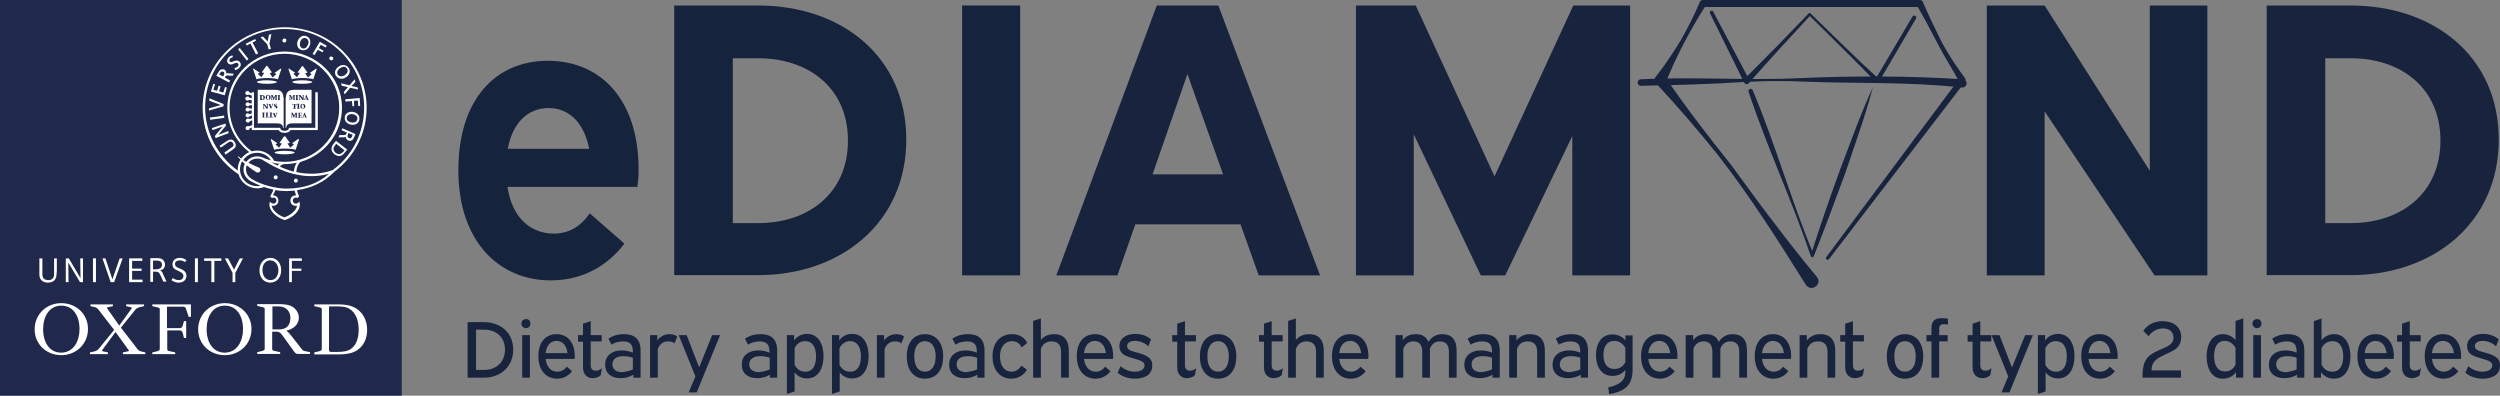 <svg width="278" height="44" viewBox="0 0 278 44" fill="none" xmlns="http://www.w3.org/2000/svg">
<rect x="0" y="0" width="278" height="44" fill="#808080" stroke="none"/>
<g clip-path="url(#clip0_104_405)">
<path d="M44.68 0H0V44H44.68V0Z" fill="#20294C"/>
<path d="M8.842 36.602C8.842 35.072 8.093 33.987 6.818 33.987C5.432 33.987 4.795 35.267 4.795 36.602C4.795 38.132 5.543 39.216 6.818 39.216C8.204 39.188 8.842 37.909 8.842 36.602ZM9.784 36.574C9.784 38.27 8.454 39.494 6.818 39.494C5.128 39.494 3.853 38.243 3.853 36.63C3.853 34.933 5.183 33.709 6.818 33.709C8.509 33.709 9.784 34.961 9.784 36.574Z" fill="white"/>
<path d="M27.024 36.602C27.024 35.072 26.276 33.987 25.001 33.987C23.615 33.987 22.977 35.267 22.977 36.602C22.977 38.132 23.726 39.216 25.001 39.216C26.387 39.188 27.024 37.909 27.024 36.602ZM27.966 36.574C27.966 38.27 26.636 39.494 25.001 39.494C23.31 39.494 22.035 38.243 22.035 36.63C22.035 34.933 23.365 33.709 25.001 33.709C26.664 33.709 27.966 34.961 27.966 36.574Z" fill="white"/>
<path d="M31.57 37.52C31.237 37.047 31.126 36.88 30.71 36.88H30.267V38.771C30.267 38.938 30.322 38.994 30.516 39.021L31.154 39.16V39.355H28.604V39.16L29.186 39.021C29.352 38.966 29.435 38.91 29.435 38.771V34.404C29.435 34.238 29.38 34.182 29.186 34.154L28.604 34.015V33.82H31.071C31.597 33.82 31.957 33.876 32.262 33.987C32.872 34.21 33.233 34.794 33.233 35.322C33.233 36.018 32.706 36.574 31.847 36.769V36.796C32.013 36.88 32.124 36.991 32.734 37.77L33.51 38.771C33.62 38.938 33.759 39.021 33.925 39.049L34.48 39.16V39.355H33.122C32.955 39.355 32.872 39.3 32.734 39.133L31.57 37.52ZM30.267 36.63H30.987C32.068 36.63 32.29 35.962 32.29 35.322C32.29 34.849 32.068 34.404 31.57 34.182C31.292 34.071 31.043 34.071 30.71 34.071H30.294V36.63H30.267Z" fill="white"/>
<path d="M20.455 35.712H20.704V37.575H20.455L20.317 37.019C20.261 36.824 20.15 36.741 19.956 36.741H18.598V38.799C18.598 38.966 18.654 39.022 18.848 39.049L19.485 39.188V39.383H16.935V39.188L17.517 39.049C17.683 38.994 17.767 38.938 17.767 38.799V34.432C17.767 34.266 17.711 34.21 17.517 34.182L16.935 34.043V33.848H21.231V35.239H20.982L20.704 34.404C20.649 34.182 20.538 34.099 20.344 34.099H18.57V36.49H19.956C20.15 36.49 20.261 36.407 20.317 36.212L20.455 35.712Z" fill="white"/>
<path d="M36.586 34.071V38.882C36.586 39.077 36.642 39.133 36.836 39.133H37.529C38.194 39.133 38.665 39.049 39.025 38.799C39.607 38.382 39.885 37.631 39.885 36.657C39.885 35.712 39.607 34.794 38.831 34.321C38.499 34.126 38.083 34.071 37.418 34.071H36.586ZM34.951 39.383V39.188L35.533 39.049C35.699 38.994 35.782 38.938 35.782 38.799V34.432C35.782 34.266 35.727 34.21 35.533 34.182L34.951 34.043V33.848H37.612C38.332 33.848 38.859 33.932 39.275 34.126C40.356 34.599 40.827 35.656 40.827 36.657C40.827 37.659 40.439 38.577 39.496 39.077C39.053 39.3 38.443 39.411 37.639 39.411H34.951V39.383Z" fill="white"/>
<path d="M12.002 39.188V39.383H10.006V39.188L10.505 39.077C10.699 39.022 10.81 38.966 10.948 38.827L12.694 36.685L10.948 34.432C10.837 34.266 10.699 34.21 10.533 34.154L10.061 34.043V33.848H12.556V34.043L12.029 34.154C11.835 34.182 11.891 34.266 11.974 34.377L13.249 36.185H13.276L14.579 34.377C14.662 34.266 14.718 34.21 14.524 34.154L14.025 34.043V33.848H16.02V34.043L15.521 34.154C15.328 34.21 15.217 34.266 15.078 34.404L13.443 36.435L15.272 38.799C15.383 38.966 15.521 39.022 15.688 39.077L16.159 39.188V39.383H13.665V39.188L14.191 39.077C14.385 39.049 14.357 38.994 14.246 38.855L12.861 36.935H12.833L11.419 38.855C11.336 38.966 11.281 39.022 11.475 39.077L12.002 39.188Z" fill="white"/>
<path d="M6.042 31.178C5.876 31.345 5.654 31.429 5.322 31.429C5.045 31.429 4.767 31.345 4.601 31.15C4.352 30.9 4.379 30.594 4.379 30.288V28.731H4.712V30.399C4.712 30.622 4.712 30.817 4.878 30.984C4.989 31.095 5.183 31.15 5.377 31.15C5.571 31.15 5.737 31.095 5.848 30.984C6.042 30.789 6.015 30.594 6.015 30.121V28.731H6.32V30.038C6.292 30.566 6.292 30.928 6.042 31.178Z" fill="white"/>
<path d="M8.897 31.373L7.594 29.203L7.622 31.373H7.317V28.731H7.65L8.952 30.928L8.925 28.731H9.23V31.373H8.897Z" fill="white"/>
<path d="M10.671 28.731H10.338V31.373H10.671V28.731Z" fill="white"/>
<path d="M12.694 31.373H12.306L11.392 28.731H11.724L12.5 31.067L13.304 28.731H13.637L12.694 31.373Z" fill="white"/>
<path d="M14.357 31.373V28.731H15.826V29.009H14.69V29.871H15.743V30.121H14.69V31.095H15.854V31.373H14.357Z" fill="white"/>
<path d="M18.182 31.373L17.878 30.678C17.683 30.26 17.6 30.205 17.212 30.205H17.018V31.345H16.713V28.703H17.295C17.656 28.703 17.933 28.703 18.127 28.898C18.265 29.037 18.349 29.203 18.349 29.426C18.349 29.621 18.293 29.76 18.182 29.871C18.072 29.982 17.933 30.066 17.739 30.066C17.822 30.066 17.905 30.121 17.961 30.177C18.044 30.26 18.099 30.344 18.155 30.538L18.515 31.317H18.182V31.373ZM17.905 29.12C17.739 28.981 17.545 28.981 17.323 28.981H17.018V29.954H17.129C17.406 29.954 17.683 29.954 17.878 29.788C17.961 29.704 18.016 29.565 18.016 29.454C18.016 29.315 17.961 29.203 17.905 29.12Z" fill="white"/>
<path d="M22.007 28.731H21.675V31.373H22.007V28.731Z" fill="white"/>
<path d="M23.837 29.009V31.373H23.504V29.009H22.7V28.731H24.613V29.009H23.837Z" fill="white"/>
<path d="M26.165 30.344V31.373H25.86V30.344L25 28.731H25.361L26.026 29.982L26.663 28.731H27.024L26.165 30.344Z" fill="white"/>
<path d="M30.045 31.428C29.352 31.428 28.853 30.872 28.853 30.066C28.853 29.259 29.352 28.675 30.073 28.675C30.766 28.675 31.265 29.231 31.265 30.038C31.265 30.872 30.766 31.428 30.045 31.428ZM30.045 28.953C29.518 28.953 29.186 29.398 29.186 30.038C29.186 30.705 29.574 31.15 30.073 31.15C30.627 31.15 30.96 30.678 30.96 30.01C30.932 29.398 30.572 28.953 30.045 28.953Z" fill="white"/>
<path d="M32.456 29.009V29.871H33.51V30.121H32.456V31.373H32.152V28.731H33.565V29.009H32.456Z" fill="white"/>
<path d="M19.18 29.37C19.18 28.953 19.513 28.675 19.984 28.675C20.483 28.675 20.704 28.925 20.732 28.953L20.566 29.148C20.51 29.092 20.289 28.953 19.984 28.953C19.651 28.953 19.457 29.12 19.457 29.37C19.457 29.482 19.513 29.565 19.596 29.648C19.679 29.732 19.817 29.788 19.956 29.843C20.15 29.927 20.372 30.01 20.538 30.177C20.649 30.288 20.732 30.455 20.732 30.65C20.732 31.095 20.427 31.428 19.873 31.428C19.402 31.428 19.097 31.178 19.069 31.15L19.208 30.928C19.291 30.983 19.596 31.15 19.845 31.15C20.261 31.15 20.399 30.928 20.399 30.678C20.399 30.566 20.344 30.455 20.261 30.372C20.122 30.26 19.956 30.177 19.762 30.093C19.568 30.01 19.402 29.927 19.291 29.788C19.263 29.732 19.18 29.593 19.18 29.37Z" fill="white"/>
<path d="M31.514 10.847C31.514 10.513 31.403 10.235 31.154 10.096C30.987 10.013 30.793 9.985 30.544 9.985H28.659V13.712H30.71C31.181 13.712 31.459 13.823 31.486 14.24H31.542V10.847H31.514Z" fill="white"/>
<path d="M31.791 10.847C31.791 10.513 31.902 10.235 32.151 10.096C32.318 10.013 32.512 9.985 32.761 9.985H34.646V13.712H32.595C32.124 13.712 31.847 13.823 31.819 14.24H31.763V10.847H31.791Z" fill="white"/>
<path d="M35.062 10.263V14.212H32.152L32.124 14.296C32.069 14.407 31.985 14.546 31.653 14.546C31.348 14.546 31.237 14.435 31.181 14.296L31.154 14.212H28.244V10.263H27.994V10.374L27.745 10.291C27.717 10.18 27.634 10.124 27.523 10.124C27.384 10.124 27.273 10.235 27.273 10.346C27.273 10.486 27.384 10.569 27.523 10.569C27.578 10.569 27.634 10.541 27.662 10.513L27.994 10.624V10.931L27.745 10.875C27.717 10.791 27.634 10.736 27.523 10.736C27.384 10.736 27.273 10.847 27.273 10.958C27.273 11.097 27.384 11.181 27.523 11.181C27.578 11.181 27.662 11.153 27.689 11.097L27.994 11.153V11.487H27.745C27.689 11.431 27.634 11.376 27.551 11.376C27.412 11.376 27.301 11.487 27.301 11.598C27.301 11.737 27.412 11.82 27.551 11.82C27.634 11.82 27.689 11.793 27.745 11.709H28.022V12.071H27.745C27.689 12.015 27.634 11.96 27.551 11.96C27.412 11.96 27.301 12.071 27.301 12.182C27.301 12.321 27.412 12.405 27.551 12.405C27.634 12.405 27.717 12.349 27.745 12.293H27.994V12.627L27.717 12.683C27.662 12.627 27.606 12.599 27.551 12.599C27.412 12.599 27.301 12.71 27.301 12.822C27.301 12.961 27.412 13.044 27.551 13.044C27.662 13.044 27.745 12.989 27.772 12.905L28.022 12.85V13.155L27.717 13.239C27.662 13.211 27.634 13.183 27.578 13.183C27.44 13.183 27.329 13.295 27.329 13.406C27.329 13.545 27.44 13.628 27.578 13.628C27.689 13.628 27.772 13.545 27.8 13.461L28.049 13.378V13.906L27.689 14.046C27.662 14.018 27.606 14.018 27.551 14.018C27.412 14.018 27.301 14.129 27.301 14.24C27.301 14.379 27.412 14.463 27.551 14.463C27.662 14.463 27.772 14.379 27.772 14.268L27.994 14.185V14.463H30.988C31.098 14.685 31.32 14.769 31.653 14.769C31.985 14.769 32.179 14.657 32.318 14.463H35.339V10.263H35.062Z" fill="white"/>
<path d="M29.685 8.928C29.075 8.928 28.576 9.011 28.576 9.123C28.576 9.234 29.075 9.317 29.685 9.317C30.295 9.317 30.794 9.234 30.794 9.123C30.766 9.039 30.267 8.928 29.685 8.928Z" fill="white"/>
<path d="M31.181 7.649L30.544 8.094V8.149L30.683 8.205C30.71 8.233 30.71 8.233 30.71 8.26L30.322 8.594H30.294L30.017 8.177C29.99 8.149 30.017 8.121 30.045 8.121L30.211 8.066V8.01L29.712 7.315H29.629L29.13 8.01V8.066L29.324 8.094C29.352 8.094 29.38 8.121 29.352 8.149L29.075 8.566H29.047L28.687 8.233C28.659 8.205 28.659 8.205 28.715 8.177L28.853 8.121V8.066L28.188 7.621L28.133 7.649L28.521 8.817C28.715 8.733 29.158 8.678 29.712 8.678C30.239 8.678 30.683 8.733 30.904 8.817L31.292 7.649H31.181Z" fill="white"/>
<path d="M31.653 16.771C31.043 16.771 30.544 16.855 30.544 16.966C30.544 17.077 31.043 17.16 31.653 17.16C32.262 17.16 32.761 17.077 32.761 16.966C32.761 16.855 32.262 16.771 31.653 16.771Z" fill="white"/>
<path d="M33.149 15.464L32.512 15.909V15.965L32.651 16.02C32.678 16.048 32.678 16.048 32.678 16.076L32.29 16.41H32.263L31.985 15.992C31.958 15.965 31.985 15.937 32.013 15.937L32.207 15.909V15.853L31.708 15.158H31.597L31.098 15.853V15.909L31.292 15.937C31.32 15.937 31.32 15.965 31.32 15.992L31.043 16.41H31.015L30.655 16.076C30.627 16.048 30.627 16.048 30.683 16.02L30.821 15.965V15.909L30.156 15.464L30.101 15.492L30.489 16.66C30.683 16.576 31.126 16.521 31.68 16.521C32.207 16.521 32.651 16.576 32.872 16.66L33.26 15.492L33.149 15.464Z" fill="white"/>
<path d="M33.621 8.928C33.011 8.928 32.512 9.011 32.512 9.123C32.512 9.234 33.011 9.317 33.621 9.317C34.23 9.317 34.729 9.234 34.729 9.123C34.702 9.039 34.23 8.928 33.621 8.928Z" fill="white"/>
<path d="M35.117 7.649L34.48 8.094V8.149L34.618 8.205C34.646 8.233 34.646 8.233 34.646 8.26L34.258 8.594H34.23L33.953 8.177C33.925 8.149 33.953 8.121 33.981 8.121L34.175 8.094V8.038L33.676 7.343H33.593L33.094 8.038V8.066L33.288 8.094C33.316 8.094 33.316 8.121 33.316 8.149L33.038 8.566H33.011L32.65 8.233C32.623 8.233 32.623 8.205 32.65 8.177L32.789 8.121V8.066L32.124 7.621L32.068 7.649L32.456 8.817C32.65 8.733 33.094 8.678 33.648 8.678C34.175 8.678 34.618 8.733 34.84 8.817L35.228 7.649H35.117Z" fill="white"/>
<path d="M29.103 10.986C29.103 11.069 29.13 11.069 29.158 11.069C29.241 11.069 29.297 10.986 29.297 10.847C29.297 10.68 29.213 10.624 29.13 10.624C29.103 10.624 29.103 10.624 29.103 10.624V10.652V10.986ZM29.13 10.569C29.241 10.569 29.324 10.597 29.38 10.652C29.407 10.68 29.463 10.764 29.463 10.819C29.463 11.014 29.297 11.125 29.103 11.125H28.881V11.097C28.936 11.097 28.936 11.097 28.936 10.986V10.708C28.936 10.624 28.936 10.624 28.881 10.597V10.569H29.13Z" fill="#20294C"/>
<path d="M29.685 10.819C29.685 10.958 29.74 11.07 29.823 11.07C29.907 11.07 29.934 11.014 29.934 10.847C29.934 10.68 29.879 10.597 29.796 10.597C29.74 10.597 29.685 10.68 29.685 10.819ZM30.101 10.819C30.101 10.986 29.99 11.097 29.823 11.097C29.657 11.097 29.546 10.986 29.546 10.819C29.546 10.68 29.629 10.541 29.823 10.541C29.962 10.569 30.101 10.68 30.101 10.819Z" fill="#20294C"/>
<path d="M30.821 10.569V10.597C30.766 10.597 30.766 10.597 30.766 10.68V10.958C30.766 11.042 30.766 11.042 30.821 11.069V11.097H30.572V11.069C30.627 11.069 30.627 11.069 30.627 10.958V10.68L30.461 11.097H30.405L30.239 10.708V10.903C30.239 10.986 30.239 11.014 30.239 11.042C30.239 11.069 30.267 11.069 30.322 11.097V11.125H30.128V11.097C30.156 11.097 30.184 11.097 30.184 11.042C30.184 11.014 30.184 10.986 30.184 10.903V10.736C30.184 10.624 30.184 10.624 30.128 10.624V10.569H30.322L30.461 10.903L30.599 10.569H30.821Z" fill="#20294C"/>
<path d="M31.098 10.986C31.098 11.069 31.098 11.069 31.154 11.097V11.125H30.877V11.097C30.932 11.097 30.932 11.097 30.932 10.986V10.708C30.932 10.624 30.932 10.624 30.877 10.597V10.569H31.154V10.597C31.098 10.597 31.098 10.597 31.098 10.708V10.986Z" fill="#20294C"/>
<path d="M29.74 12.099H29.657L29.352 11.709V11.848C29.352 11.932 29.352 11.987 29.352 12.015C29.352 12.043 29.38 12.043 29.435 12.071V12.099H29.241V12.071C29.269 12.071 29.297 12.071 29.297 12.015C29.297 11.987 29.297 11.932 29.297 11.848V11.709C29.297 11.654 29.297 11.626 29.269 11.626C29.269 11.598 29.241 11.598 29.214 11.598V11.57H29.408L29.685 11.904V11.793C29.685 11.709 29.685 11.654 29.685 11.626C29.685 11.598 29.657 11.598 29.602 11.57V11.542H29.823V11.57C29.768 11.57 29.768 11.57 29.768 11.626C29.768 11.654 29.768 11.709 29.768 11.793V12.099H29.74Z" fill="#20294C"/>
<path d="M30.101 12.099C30.045 11.96 29.962 11.737 29.934 11.681C29.907 11.598 29.879 11.598 29.851 11.598V11.57H30.128V11.598H30.101C30.073 11.598 30.073 11.598 30.073 11.626C30.101 11.681 30.156 11.82 30.184 11.904C30.211 11.82 30.267 11.681 30.267 11.626C30.294 11.57 30.267 11.57 30.239 11.57H30.211V11.542H30.405V11.57C30.35 11.57 30.35 11.57 30.322 11.654C30.322 11.654 30.211 11.904 30.156 12.071H30.101V12.099Z" fill="#20294C"/>
<path d="M30.461 11.932C30.489 11.987 30.516 12.071 30.599 12.071C30.655 12.071 30.683 12.043 30.683 11.987C30.683 11.932 30.655 11.904 30.599 11.876C30.544 11.848 30.461 11.793 30.461 11.709C30.461 11.626 30.516 11.542 30.655 11.542C30.683 11.542 30.71 11.542 30.738 11.542C30.766 11.542 30.766 11.542 30.794 11.542C30.794 11.57 30.794 11.626 30.821 11.681H30.794C30.766 11.626 30.738 11.57 30.683 11.57C30.627 11.57 30.599 11.598 30.599 11.654C30.599 11.709 30.627 11.709 30.683 11.737H30.71C30.794 11.765 30.849 11.82 30.849 11.904C30.849 12.015 30.766 12.071 30.627 12.071C30.599 12.071 30.572 12.071 30.544 12.043C30.516 12.043 30.489 12.015 30.489 12.015C30.489 11.987 30.461 11.932 30.461 11.876V11.932Z" fill="#20294C"/>
<path d="M29.38 12.961C29.38 13.044 29.38 13.044 29.435 13.072H29.158V13.044C29.214 13.044 29.214 13.044 29.214 12.933V12.655C29.214 12.571 29.214 12.571 29.158 12.544V12.516H29.435V12.544C29.38 12.544 29.38 12.544 29.38 12.655V12.961Z" fill="#20294C"/>
<path d="M29.713 12.961C29.713 13.016 29.713 13.016 29.74 13.044C29.74 13.044 29.768 13.044 29.796 13.044C29.823 13.044 29.851 13.044 29.879 13.016C29.879 12.989 29.907 12.989 29.934 12.933H29.962C29.962 12.961 29.934 13.044 29.934 13.072H29.519V13.044C29.574 13.044 29.602 13.044 29.602 12.933V12.655C29.602 12.571 29.602 12.571 29.546 12.544V12.516H29.823V12.544C29.768 12.544 29.768 12.544 29.768 12.655V12.961H29.713Z" fill="#20294C"/>
<path d="M30.184 12.961C30.184 13.016 30.184 13.016 30.211 13.044C30.211 13.044 30.239 13.044 30.267 13.044C30.294 13.044 30.322 13.044 30.35 13.016C30.35 12.989 30.378 12.989 30.378 12.933H30.405C30.405 12.961 30.378 13.044 30.378 13.072H29.962V13.044C30.017 13.044 30.045 13.044 30.045 12.933V12.655C30.045 12.571 30.045 12.571 29.99 12.544V12.516H30.267V12.544C30.211 12.544 30.211 12.544 30.211 12.655V12.961H30.184Z" fill="#20294C"/>
<path d="M30.572 13.1C30.516 12.961 30.433 12.738 30.405 12.683C30.378 12.599 30.35 12.599 30.322 12.599V12.571H30.599V12.599H30.572C30.544 12.599 30.544 12.599 30.544 12.627C30.572 12.683 30.627 12.822 30.655 12.905C30.683 12.822 30.738 12.683 30.738 12.627C30.766 12.571 30.738 12.571 30.71 12.571H30.683V12.544H30.877V12.571C30.821 12.571 30.821 12.571 30.794 12.655C30.794 12.655 30.683 12.905 30.627 13.072H30.572V13.1Z" fill="#20294C"/>
<path d="M32.817 10.569V10.597C32.761 10.597 32.761 10.597 32.761 10.68V10.958C32.761 11.042 32.761 11.042 32.817 11.069V11.097H32.567V11.069C32.623 11.069 32.623 11.069 32.623 10.958V10.68L32.456 11.097H32.429L32.263 10.708V10.903C32.263 10.986 32.263 11.014 32.263 11.042C32.263 11.069 32.29 11.069 32.346 11.097V11.125H32.152V11.097C32.179 11.097 32.207 11.097 32.207 11.042C32.207 11.014 32.207 10.986 32.207 10.903V10.736C32.207 10.624 32.207 10.624 32.152 10.624V10.569H32.346L32.484 10.903L32.623 10.569H32.817Z" fill="#20294C"/>
<path d="M33.094 10.986C33.094 11.069 33.094 11.069 33.149 11.097V11.125H32.872V11.097C32.928 11.097 32.928 11.097 32.928 10.986V10.708C32.928 10.624 32.928 10.624 32.872 10.597V10.569H33.149V10.597C33.094 10.597 33.094 10.597 33.094 10.708V10.986Z" fill="#20294C"/>
<path d="M33.731 11.125H33.648L33.343 10.736V10.875C33.343 10.958 33.343 11.014 33.343 11.042C33.343 11.069 33.371 11.069 33.427 11.097V11.125H33.233V11.097C33.26 11.097 33.288 11.097 33.288 11.042C33.288 11.014 33.288 10.958 33.288 10.875V10.736C33.288 10.68 33.288 10.652 33.26 10.652C33.26 10.624 33.233 10.624 33.205 10.624V10.569H33.399L33.676 10.903V10.791C33.676 10.708 33.676 10.652 33.676 10.624C33.676 10.597 33.648 10.597 33.593 10.569H33.815V10.597C33.787 10.597 33.759 10.597 33.759 10.652C33.759 10.68 33.759 10.736 33.759 10.819V11.125H33.731Z" fill="#20294C"/>
<path d="M33.953 10.903H34.064L34.009 10.736L33.953 10.903ZM34.064 11.069C34.12 11.069 34.12 11.042 34.12 11.014L34.092 10.93H33.953L33.925 11.014C33.925 11.042 33.925 11.069 33.953 11.069H33.981V11.097H33.787V11.069C33.842 11.069 33.842 11.069 33.87 10.986L34.036 10.569H34.092L34.147 10.736C34.175 10.847 34.23 10.93 34.258 11.014C34.286 11.097 34.313 11.097 34.341 11.097V11.125H34.092V11.069H34.064Z" fill="#20294C"/>
<path d="M32.817 11.96C32.817 12.043 32.817 12.043 32.9 12.071V12.099H32.595V12.071C32.65 12.071 32.678 12.071 32.678 11.96V11.598C32.623 11.598 32.595 11.598 32.595 11.626C32.595 11.626 32.567 11.654 32.567 11.709H32.54C32.54 11.654 32.54 11.57 32.54 11.542H32.567C32.567 11.57 32.595 11.57 32.623 11.57H32.955C32.983 11.57 32.983 11.57 32.983 11.542H33.011C33.011 11.57 33.011 11.654 33.011 11.709H32.983C32.983 11.654 32.955 11.626 32.955 11.626C32.955 11.598 32.9 11.598 32.872 11.598H32.844V11.96H32.817Z" fill="#20294C"/>
<path d="M33.26 11.96C33.26 12.043 33.26 12.043 33.316 12.071V12.099H33.039V12.071C33.094 12.071 33.094 12.071 33.094 11.96V11.681C33.094 11.598 33.094 11.598 33.039 11.57V11.542H33.316V11.57C33.26 11.57 33.26 11.57 33.26 11.681V11.96Z" fill="#20294C"/>
<path d="M33.538 11.82C33.538 11.96 33.593 12.071 33.676 12.071C33.759 12.071 33.787 12.015 33.787 11.848C33.787 11.681 33.731 11.598 33.648 11.598C33.593 11.598 33.538 11.654 33.538 11.82ZM33.953 11.82C33.953 11.987 33.842 12.099 33.676 12.099C33.51 12.099 33.399 11.987 33.399 11.82C33.399 11.681 33.482 11.542 33.676 11.542C33.842 11.542 33.953 11.654 33.953 11.82Z" fill="#20294C"/>
<path d="M33.066 12.544V12.571C33.011 12.571 33.011 12.571 33.011 12.655V12.933C33.011 13.016 33.011 13.016 33.066 13.044V13.072H32.817V13.044C32.872 13.044 32.872 13.044 32.872 12.933V12.655L32.706 13.072H32.651L32.484 12.683V12.877C32.484 12.961 32.484 12.989 32.484 13.016C32.484 13.044 32.512 13.044 32.567 13.072H32.373V13.044C32.401 13.044 32.429 13.044 32.429 12.989C32.429 12.961 32.429 12.933 32.429 12.85V12.683C32.429 12.571 32.429 12.571 32.373 12.571V12.544H32.567L32.706 12.877L32.844 12.544H33.066Z" fill="#20294C"/>
<path d="M33.205 12.683C33.205 12.599 33.205 12.599 33.149 12.571V12.544H33.537C33.537 12.571 33.537 12.627 33.537 12.683H33.51C33.51 12.655 33.482 12.627 33.482 12.599C33.482 12.599 33.454 12.571 33.399 12.571H33.371C33.343 12.571 33.343 12.571 33.343 12.599V12.794H33.399C33.482 12.794 33.482 12.794 33.482 12.738H33.51V12.933H33.482C33.482 12.85 33.482 12.85 33.399 12.85H33.343V12.989C33.343 13.044 33.343 13.044 33.371 13.072C33.371 13.072 33.399 13.072 33.426 13.072C33.454 13.072 33.51 13.072 33.51 13.044C33.51 13.016 33.537 12.989 33.537 12.961H33.565C33.565 12.989 33.537 13.072 33.537 13.1H33.122V13.072C33.177 13.072 33.205 13.072 33.205 12.961V12.683Z" fill="#20294C"/>
<path d="M33.759 12.877H33.87L33.815 12.71L33.759 12.877ZM33.87 13.044C33.925 13.044 33.925 13.016 33.925 12.989L33.898 12.905H33.759L33.731 12.989C33.731 13.016 33.731 13.044 33.759 13.044H33.787V13.072H33.593V13.044C33.648 13.044 33.648 13.044 33.676 12.961L33.842 12.544H33.898L33.953 12.71C33.981 12.822 34.036 12.905 34.064 12.989C34.092 13.072 34.119 13.072 34.147 13.072H33.898V13.044H33.87Z" fill="#20294C"/>
<path d="M30.877 19.719C30.877 19.831 30.766 19.942 30.655 19.942C30.544 19.942 30.433 19.858 30.433 19.719C30.433 19.608 30.544 19.497 30.655 19.497C30.793 19.497 30.877 19.608 30.877 19.719Z" fill="white"/>
<path d="M33.122 20.081C33.122 20.192 33.011 20.303 32.9 20.303C32.789 20.303 32.678 20.22 32.678 20.081C32.678 19.97 32.789 19.858 32.9 19.858C33.011 19.858 33.122 19.97 33.122 20.081Z" fill="white"/>
<path d="M31.846 4.506C31.846 4.617 31.736 4.728 31.625 4.728C31.514 4.728 31.403 4.645 31.403 4.506C31.403 4.394 31.514 4.283 31.625 4.283C31.763 4.283 31.846 4.367 31.846 4.506Z" fill="white"/>
<path d="M37.057 6.508C37.057 6.619 36.947 6.731 36.836 6.703C36.725 6.703 36.614 6.592 36.614 6.48C36.614 6.369 36.725 6.258 36.836 6.286C36.974 6.286 37.057 6.397 37.057 6.508Z" fill="white"/>
<path d="M26.081 15.77C26.165 15.881 26.22 16.02 26.22 16.159C26.22 16.298 26.165 16.437 25.887 16.632L25.084 17.188L24.945 16.966C24.945 16.966 25.749 16.41 25.777 16.382C25.915 16.298 25.971 16.215 25.971 16.104C25.971 16.048 25.943 15.965 25.887 15.881C25.804 15.77 25.693 15.742 25.61 15.742C25.527 15.742 25.444 15.798 25.278 15.909L24.557 16.41L24.419 16.215L25.139 15.742C25.333 15.603 25.499 15.52 25.638 15.52C25.832 15.492 25.998 15.631 26.081 15.77Z" fill="white"/>
<path d="M23.559 14.24L25.056 13.74L25.139 13.962L24.28 14.991L25.361 14.574L25.444 14.796L23.975 15.353L23.892 15.13L24.751 14.073L23.642 14.463L23.559 14.24Z" fill="white"/>
<path d="M23.338 13.072L23.365 13.322L24.945 13.1L24.918 12.85L23.338 13.072Z" fill="white"/>
<path d="M23.282 11.209V10.93L24.862 11.57V11.82L23.227 12.293L23.255 12.043L24.557 11.681L23.282 11.209Z" fill="white"/>
<path d="M24.446 8.177C24.529 8.01 24.612 7.955 24.696 7.955C24.723 7.955 24.779 7.955 24.834 7.982C24.89 8.01 24.945 8.066 24.945 8.121C24.945 8.149 24.945 8.177 24.945 8.177C24.945 8.26 24.89 8.372 24.834 8.455L24.806 8.511L24.363 8.26L24.446 8.177ZM24.723 7.704C24.502 7.704 24.391 7.843 24.252 8.094L24.058 8.427L25.472 9.178L25.582 8.956L25 8.622L25.028 8.566C25.139 8.4 25.167 8.372 25.416 8.4L25.86 8.427L25.998 8.205L25.472 8.149C25.361 8.149 25.278 8.121 25.222 8.149C25.195 8.149 25.167 8.177 25.139 8.177C25.139 8.149 25.167 8.121 25.167 8.094C25.167 8.038 25.167 8.01 25.139 7.955C25.111 7.871 25.028 7.788 24.945 7.732C24.862 7.704 24.806 7.704 24.723 7.704Z" fill="white"/>
<path d="M26.47 5.479L27.44 6.731L27.634 6.564L26.663 5.34L26.47 5.479Z" fill="white"/>
<path d="M27.329 4.867L28.382 4.339L28.465 4.534L28.077 4.728L28.715 5.924L28.465 6.063L27.855 4.84L27.44 5.062L27.329 4.867Z" fill="white"/>
<path d="M29.907 3.866L29.768 4.617L29.241 4.061L28.964 4.144L29.712 4.923L29.879 5.507L30.128 5.424L29.962 4.839L30.184 3.783L29.907 3.866Z" fill="white"/>
<path d="M34.757 6.008L35.561 4.645L36.337 5.09L36.226 5.284L35.672 4.979L35.45 5.34L35.976 5.646L35.865 5.813L35.339 5.535L34.979 6.119L34.757 6.008Z" fill="white"/>
<path d="M38.859 9.484L39.441 8.817L39.524 9.095L39.081 9.568L39.746 9.707L39.829 9.957L38.942 9.762L38.333 10.485L38.222 10.235L38.693 9.679L38 9.54L37.917 9.262L38.859 9.484Z" fill="white"/>
<path d="M38.388 11.042L38.416 11.292L39.136 11.236L39.192 11.82L39.386 11.793L39.358 11.209L39.801 11.181L39.829 11.793L40.051 11.765L39.995 10.903L38.388 11.042Z" fill="white"/>
<path d="M39.219 13.628C38.915 13.628 38.554 13.461 38.554 13.155C38.554 13.044 38.582 12.905 38.721 12.794C38.804 12.738 38.942 12.683 39.081 12.683C39.247 12.683 39.524 12.738 39.663 12.933C39.718 12.989 39.746 13.072 39.746 13.183C39.746 13.295 39.691 13.434 39.552 13.545C39.497 13.601 39.358 13.628 39.219 13.628ZM39.109 12.432C38.915 12.432 38.748 12.488 38.61 12.571C38.36 12.738 38.333 12.989 38.333 13.128C38.333 13.656 38.831 13.879 39.219 13.879C39.413 13.879 39.58 13.823 39.691 13.74C39.968 13.545 39.968 13.267 39.968 13.155C39.968 12.71 39.552 12.432 39.109 12.432Z" fill="white"/>
<path d="M37.917 8.483C37.778 8.483 37.639 8.427 37.556 8.288C37.501 8.205 37.501 8.149 37.501 8.066C37.501 7.899 37.612 7.704 37.834 7.565C37.972 7.482 38.111 7.426 38.222 7.426C38.388 7.426 38.499 7.482 38.582 7.621C38.637 7.704 38.665 7.788 38.665 7.871C38.665 8.038 38.554 8.205 38.36 8.344C38.194 8.455 38.055 8.483 37.917 8.483ZM38.166 7.231C38 7.231 37.834 7.287 37.667 7.398C37.362 7.593 37.252 7.871 37.252 8.066C37.252 8.205 37.279 8.316 37.362 8.427C37.529 8.678 37.778 8.761 37.972 8.761C38.138 8.761 38.305 8.706 38.471 8.594C38.665 8.483 38.887 8.233 38.887 7.927C38.887 7.788 38.859 7.676 38.776 7.565C38.637 7.343 38.416 7.231 38.166 7.231Z" fill="white"/>
<path d="M33.759 5.396C33.648 5.396 33.482 5.34 33.399 5.173C33.343 5.09 33.343 5.006 33.343 4.895C33.343 4.617 33.538 4.228 33.87 4.228C34.064 4.228 34.314 4.367 34.314 4.728C34.286 4.923 34.12 5.396 33.759 5.396ZM33.842 3.977C33.51 3.977 33.233 4.2 33.094 4.589C33.066 4.673 33.039 4.756 33.039 4.839C33.039 5.006 33.066 5.118 33.122 5.229C33.26 5.507 33.538 5.59 33.731 5.59C33.842 5.59 33.953 5.563 34.064 5.507C34.341 5.368 34.508 5.034 34.508 4.7C34.508 4.561 34.48 4.422 34.424 4.311C34.313 4.116 34.092 3.977 33.842 3.977Z" fill="white"/>
<path d="M25.028 9.679L25.222 9.734L25.001 10.597L23.448 10.18L23.726 9.317L23.92 9.373L23.726 9.985L24.141 10.096L24.308 9.54L24.529 9.595L24.363 10.152L24.834 10.291L25.028 9.679Z" fill="white"/>
<path d="M25.416 6.397C25.638 6.147 25.86 6.175 25.86 6.175L25.887 6.369C25.887 6.369 25.721 6.369 25.583 6.536C25.527 6.592 25.5 6.675 25.5 6.731C25.5 6.786 25.527 6.814 25.555 6.87C25.666 6.953 25.86 6.87 25.971 6.814C26.054 6.786 26.192 6.731 26.331 6.731C26.414 6.731 26.525 6.759 26.608 6.842C26.719 6.925 26.774 7.065 26.774 7.176C26.774 7.315 26.719 7.426 26.608 7.537C26.414 7.76 26.137 7.788 26.137 7.788L26.081 7.565C26.248 7.537 26.359 7.454 26.442 7.398C26.497 7.343 26.525 7.259 26.525 7.204C26.525 7.148 26.497 7.092 26.442 7.037C26.414 7.009 26.359 6.981 26.303 6.981C26.192 6.981 26.081 7.037 25.971 7.092C25.777 7.176 25.583 7.231 25.389 7.065C25.305 6.981 25.25 6.87 25.25 6.759C25.278 6.647 25.305 6.508 25.416 6.397Z" fill="white"/>
<path d="M38.914 15.381C38.831 15.381 38.72 15.353 38.665 15.214C38.665 15.186 38.637 15.158 38.637 15.13C38.637 15.047 38.693 14.963 38.72 14.852L38.748 14.796L39.219 14.991L39.164 15.102C39.108 15.325 39.025 15.381 38.914 15.381ZM37.972 14.463L38.582 14.741L38.554 14.796C38.471 14.991 38.443 15.019 38.194 15.019H37.75L37.639 15.269H38.166C38.277 15.269 38.36 15.269 38.416 15.242C38.443 15.242 38.471 15.214 38.471 15.214V15.242C38.471 15.297 38.471 15.353 38.499 15.408C38.582 15.575 38.776 15.659 38.914 15.659C39.164 15.659 39.275 15.52 39.386 15.242L39.524 14.908L38.083 14.268L37.972 14.463Z" fill="white"/>
<path d="M37.695 17.133C37.556 17.133 37.446 17.077 37.335 16.994C37.196 16.883 37.085 16.743 37.085 16.549C37.085 16.41 37.168 16.271 37.279 16.131L37.39 15.992L38.305 16.716L38.249 16.799C38.055 16.994 37.917 17.133 37.695 17.133ZM37.141 15.937C36.974 16.131 36.864 16.326 36.864 16.549C36.864 16.743 36.947 16.966 37.196 17.161C37.362 17.272 37.529 17.355 37.695 17.355C37.917 17.355 38.083 17.3 38.36 16.938L38.61 16.632L37.362 15.659L37.141 15.937Z" fill="white"/>
<path d="M37.002 18.913C35.533 19.441 34.147 19.386 32.955 19.135C32.983 18.607 33.205 18.051 33.537 17.967C36.143 17.161 38.027 14.796 38.027 11.987C38.027 8.539 35.173 5.729 31.652 5.729C28.133 5.729 25.278 8.539 25.278 11.987C25.278 13.906 26.192 15.742 27.717 16.91C27.356 17.077 27.052 17.327 26.83 17.633C26.719 17.55 26.608 17.466 26.497 17.383L26.442 17.439C26.525 17.522 26.608 17.633 26.747 17.745C26.553 18.051 26.442 18.412 26.442 18.802C26.442 18.857 26.442 18.913 26.442 18.968C24.169 17.327 22.811 14.713 22.811 11.932C22.811 7.12 26.774 3.226 31.652 3.226C36.531 3.226 40.494 7.12 40.494 11.932C40.494 14.741 39.219 17.272 37.002 18.913ZM31.847 20.971C30.627 20.971 29.103 20.554 28.049 19.942C27.744 19.747 27.356 19.413 27.356 18.829C27.356 18.663 27.384 18.523 27.44 18.384C27.828 18.69 28.243 18.996 28.493 19.135C28.548 19.163 28.576 19.191 28.659 19.191C28.825 19.191 28.964 19.052 28.964 18.913C28.964 18.802 28.909 18.69 28.798 18.635C28.576 18.551 28.133 18.357 27.634 18.106C27.855 17.8 28.216 17.633 28.604 17.633C28.798 17.633 28.964 17.661 29.13 17.745L29.463 17.939C30.516 18.579 33.26 20.22 36.586 19.33C35.311 20.442 33.759 20.971 31.847 20.971ZM32.9 21.722C32.567 21.722 32.29 21.944 32.29 22.306C32.29 22.668 32.567 22.89 32.9 22.89C32.955 22.89 33.011 22.89 33.038 22.862C32.955 23.363 32.373 23.919 31.625 24.169C30.877 23.919 30.294 23.363 30.211 22.862C30.267 22.862 30.294 22.89 30.35 22.89C30.71 22.89 30.96 22.64 30.96 22.306C30.96 21.972 30.71 21.722 30.35 21.722C30.461 21.527 30.544 21.332 30.627 21.138C31.043 21.221 31.459 21.249 31.847 21.249C32.151 21.249 32.456 21.221 32.761 21.193C32.789 21.36 32.872 21.555 32.928 21.722C32.928 21.722 32.928 21.722 32.9 21.722ZM28.576 16.994C29.213 16.994 29.796 17.3 30.128 17.828C29.823 17.745 29.518 17.661 29.241 17.522C29.047 17.439 28.825 17.383 28.604 17.383C28.105 17.383 27.661 17.633 27.384 17.995C27.273 17.939 27.162 17.856 27.052 17.8C27.384 17.3 27.939 16.994 28.576 16.994ZM31.07 18.218C30.987 18.273 30.932 18.329 30.877 18.412C30.655 18.301 30.35 18.162 30.156 18.051C30.433 18.134 30.793 18.19 31.07 18.218ZM33.011 18.106C32.817 18.357 32.706 18.718 32.678 19.08C32.096 18.941 31.569 18.746 31.126 18.523C31.209 18.357 31.459 18.245 31.652 18.245C32.124 18.245 32.567 18.19 33.011 18.106ZM31.652 17.995C31.265 17.995 30.877 17.967 30.488 17.884C30.128 17.188 29.38 16.743 28.576 16.743C28.382 16.743 28.188 16.771 27.994 16.827C26.442 15.687 25.527 13.906 25.527 11.987C25.527 8.678 28.271 5.98 31.625 5.98C35.006 5.98 37.722 8.678 37.722 11.987C37.722 15.297 35.006 17.995 31.652 17.995ZM28.576 20.693C27.55 20.693 26.691 19.858 26.691 18.829C26.691 18.496 26.774 18.218 26.913 17.939C27.024 18.023 27.107 18.106 27.218 18.218C27.135 18.412 27.079 18.607 27.079 18.829C27.079 19.386 27.356 19.858 27.911 20.164C28.216 20.331 28.576 20.498 28.936 20.637C28.825 20.693 28.715 20.693 28.576 20.693ZM40.771 11.987C40.771 7.037 36.669 3.032 31.652 3.032C26.636 3.032 22.534 7.064 22.534 11.987C22.534 14.963 24.03 17.717 26.525 19.386C26.774 20.276 27.606 20.943 28.604 20.943C28.881 20.943 29.13 20.887 29.38 20.804C29.712 20.915 30.045 20.999 30.405 21.082C30.322 21.36 30.156 21.611 30.045 21.833L30.239 22.028C30.294 22 30.35 21.972 30.405 21.972C30.599 21.972 30.738 22.111 30.738 22.306C30.738 22.501 30.599 22.64 30.405 22.64C30.239 22.64 30.1 22.529 30.017 22.417C30.017 22.417 29.962 22.556 29.962 22.779C29.962 23.419 30.682 24.169 31.652 24.475C32.65 24.169 33.343 23.419 33.343 22.779C33.343 22.556 33.288 22.417 33.288 22.417C33.205 22.501 33.094 22.64 32.9 22.64C32.706 22.64 32.567 22.501 32.567 22.306C32.567 22.111 32.706 21.972 32.9 21.972C32.955 21.972 33.038 22 33.066 22.028L33.26 21.833C33.149 21.583 33.066 21.36 33.038 21.138C34.674 20.915 36.059 20.248 37.168 19.108C39.441 17.411 40.771 14.796 40.771 11.987Z" fill="white"/>
<path d="M81.488 24.809H84.342C89.858 24.809 94.293 21.527 94.293 15.631C94.293 9.735 89.858 6.48 84.342 6.48H81.488V24.809ZM84.315 0.612C93.572 0.612 100.779 6.286 100.779 15.52C100.779 24.809 93.461 30.594 84.315 30.594H74.974V0.612H84.315Z" fill="#16233C"/>
<path d="M113.445 0.612H106.987V30.622H113.445V0.612Z" fill="#16233C"/>
<path d="M128.163 19.386H136.007L132.043 8.233L128.163 19.386ZM135.48 0.612L146.789 30.622H139.97L137.947 24.948H126.25L124.255 30.622H117.464L128.634 0.612H135.48Z" fill="#18233E"/>
<path d="M157.432 0.612L166.19 19.608L174.949 0.612H181.268V30.622H174.838V15.13L167.382 30.622H164.666L157.21 14.936V30.622H150.78V0.612H157.432Z" fill="#18233E"/>
<path d="M227.361 0.612L239.058 18.996V0.612H245.46V30.622H239.584L227.361 12.377V30.622H220.931V0.612H227.361Z" fill="#16233C"/>
<path d="M258.571 24.809H261.425C266.941 24.809 271.376 21.527 271.376 15.631C271.376 9.735 266.941 6.48 261.425 6.48H258.571V24.809ZM261.398 0.612C270.655 0.612 277.862 6.286 277.862 15.52C277.862 24.809 270.544 30.594 261.398 30.594H252.057V0.612H261.398Z" fill="#18233E"/>
<path d="M52.939 41.135H53.854C55.129 41.135 56.154 40.301 56.154 38.882C56.154 37.464 55.129 36.657 53.854 36.657H52.939V41.135ZM53.826 35.823C55.655 35.823 57.069 36.991 57.069 38.882C57.069 40.801 55.628 41.998 53.826 41.998H51.997V35.823H53.826Z" fill="#18233E"/>
<path d="M58.926 41.998H58.067V37.269H58.926V41.998ZM58.981 35.99C58.981 36.296 58.76 36.49 58.483 36.49C58.205 36.49 57.984 36.268 57.984 35.99C57.984 35.684 58.178 35.489 58.483 35.489C58.787 35.462 58.981 35.684 58.981 35.99Z" fill="#18233E"/>
<path d="M60.672 39.272H63.111C63 38.382 62.529 37.909 61.892 37.909C61.227 37.909 60.755 38.41 60.672 39.272ZM60.672 39.912C60.783 40.885 61.337 41.33 61.975 41.33C62.446 41.33 62.806 41.08 63.028 40.774L63.61 41.274C63.361 41.636 62.806 42.109 61.947 42.109C60.811 42.109 59.868 41.274 59.868 39.606C59.868 38.02 60.7 37.158 61.892 37.158C63.056 37.158 63.915 38.02 63.915 39.606C63.915 39.717 63.915 39.828 63.887 39.912H60.672Z" fill="#18233E"/>
<path d="M64.83 37.269V35.99L65.689 35.712V37.269H66.909V37.965H65.689V40.635C65.689 40.996 65.883 41.219 66.243 41.219C66.493 41.219 66.715 41.135 66.936 40.941L66.798 41.719C66.631 41.914 66.243 42.053 65.911 42.053C65.329 42.053 64.83 41.664 64.83 40.857V37.992H64.275V37.269H64.83Z" fill="#18233E"/>
<path d="M70.373 41.08V39.773C70.041 39.661 69.653 39.606 69.32 39.606C68.627 39.606 68.1 39.884 68.1 40.523C68.1 41.135 68.599 41.386 69.209 41.386C69.597 41.33 70.041 41.247 70.373 41.08ZM67.657 37.659C68.017 37.408 68.572 37.158 69.375 37.158C70.456 37.158 71.232 37.603 71.232 38.994V41.998H70.429V41.664C70.041 41.914 69.542 42.053 69.015 42.053C68.045 42.053 67.297 41.58 67.297 40.551C67.297 39.522 68.073 38.966 69.126 38.966C69.542 38.966 70.013 39.049 70.373 39.216V39.049C70.373 38.215 69.957 37.965 69.264 37.965C68.766 37.965 68.35 38.104 67.99 38.326L67.657 37.659Z" fill="#18233E"/>
<path d="M75.002 38.187C74.836 38.02 74.614 37.965 74.309 37.965C73.81 37.965 73.422 38.159 73.145 38.799V41.998H72.286V37.269H73.089V37.853C73.422 37.408 73.893 37.158 74.475 37.158C74.891 37.158 75.168 37.297 75.307 37.436L75.002 38.187Z" fill="#18233E"/>
<path d="M79.187 37.269L77.746 40.857L76.36 37.269H75.473L77.33 41.858L76.582 43.638H77.469L80.074 37.269H79.187Z" fill="#18233E"/>
<path d="M85.59 41.08V39.773C85.257 39.661 84.869 39.606 84.536 39.606C83.844 39.606 83.317 39.884 83.317 40.523C83.317 41.135 83.816 41.386 84.425 41.386C84.786 41.33 85.229 41.247 85.59 41.08ZM82.846 37.659C83.206 37.408 83.76 37.158 84.564 37.158C85.645 37.158 86.421 37.603 86.421 38.994V41.998H85.617V41.664C85.229 41.914 84.73 42.053 84.204 42.053C83.234 42.053 82.485 41.58 82.485 40.551C82.485 39.522 83.261 38.966 84.315 38.966C84.73 38.966 85.202 39.049 85.562 39.216V39.049C85.562 38.215 85.146 37.965 84.453 37.965C83.954 37.965 83.539 38.104 83.178 38.326L82.846 37.659Z" fill="#18233E"/>
<path d="M88.361 38.716V40.579C88.611 41.024 88.971 41.33 89.553 41.33C90.468 41.33 90.745 40.523 90.745 39.633C90.745 38.743 90.44 37.937 89.525 37.937C88.971 37.937 88.583 38.243 88.361 38.716ZM88.306 37.269V37.853C88.611 37.436 89.082 37.13 89.747 37.13C91.078 37.13 91.577 38.382 91.577 39.606C91.577 40.829 91.078 42.081 89.747 42.081C89.11 42.081 88.666 41.803 88.361 41.413V43.527L87.502 43.805V37.269H88.306Z" fill="#18233E"/>
<path d="M93.35 38.716V40.579C93.6 41.024 93.96 41.33 94.542 41.33C95.457 41.33 95.734 40.523 95.734 39.633C95.734 38.743 95.429 37.937 94.514 37.937C93.988 37.937 93.6 38.243 93.35 38.716ZM93.323 37.269V37.853C93.627 37.436 94.099 37.13 94.764 37.13C96.094 37.13 96.593 38.382 96.593 39.606C96.593 40.829 96.094 42.081 94.764 42.081C94.126 42.081 93.683 41.803 93.378 41.413V43.527L92.519 43.805V37.269H93.323Z" fill="#18233E"/>
<path d="M100.224 38.187C100.058 38.02 99.836 37.965 99.531 37.965C99.032 37.965 98.644 38.159 98.367 38.799V41.998H97.508V37.269H98.312V37.853C98.644 37.408 99.115 37.158 99.698 37.158C100.113 37.158 100.39 37.297 100.529 37.436L100.224 38.187Z" fill="#18233E"/>
<path d="M101.665 39.633C101.665 40.746 102.137 41.33 102.857 41.33C103.55 41.33 104.049 40.746 104.049 39.633C104.049 38.521 103.55 37.937 102.857 37.937C102.137 37.937 101.665 38.521 101.665 39.633ZM104.881 39.633C104.881 41.247 104.049 42.109 102.857 42.109C101.665 42.109 100.834 41.247 100.834 39.633C100.834 38.02 101.665 37.158 102.857 37.158C104.021 37.158 104.881 38.02 104.881 39.633Z" fill="#18233E"/>
<path d="M108.65 41.08V39.773C108.317 39.661 107.929 39.606 107.597 39.606C106.904 39.606 106.377 39.884 106.377 40.523C106.377 41.135 106.876 41.386 107.486 41.386C107.846 41.33 108.29 41.247 108.65 41.08ZM105.906 37.659C106.266 37.408 106.821 37.158 107.624 37.158C108.705 37.158 109.481 37.603 109.481 38.994V41.998H108.678V41.664C108.29 41.914 107.791 42.053 107.264 42.053C106.294 42.053 105.546 41.58 105.546 40.551C105.546 39.522 106.322 38.966 107.375 38.966C107.791 38.966 108.262 39.049 108.622 39.216V39.049C108.622 38.215 108.206 37.965 107.514 37.965C107.015 37.965 106.599 38.104 106.239 38.326L105.906 37.659Z" fill="#18233E"/>
<path d="M113.611 38.632C113.39 38.187 113.029 37.937 112.53 37.937C111.81 37.937 111.2 38.493 111.2 39.633C111.2 40.774 111.782 41.33 112.475 41.33C112.974 41.33 113.334 41.052 113.584 40.663L114.193 41.108C113.999 41.469 113.445 42.109 112.447 42.109C111.311 42.109 110.368 41.247 110.368 39.633C110.368 38.02 111.311 37.158 112.53 37.158C113.39 37.158 113.972 37.575 114.221 38.132L113.611 38.632Z" fill="#18233E"/>
<path d="M115.746 35.406V37.798C116.106 37.381 116.577 37.158 117.215 37.158C118.185 37.158 118.85 37.687 118.85 38.994V41.998H117.991V39.105C117.991 38.298 117.575 37.965 116.938 37.965C116.439 37.965 115.995 38.159 115.746 38.799V41.998H114.886V35.684L115.746 35.406Z" fill="#18233E"/>
<path d="M120.541 39.272H122.98C122.869 38.382 122.398 37.909 121.76 37.909C121.095 37.909 120.624 38.41 120.541 39.272ZM120.541 39.912C120.651 40.885 121.206 41.33 121.843 41.33C122.314 41.33 122.675 41.08 122.897 40.774L123.479 41.274C123.229 41.636 122.675 42.109 121.816 42.109C120.679 42.109 119.737 41.274 119.737 39.606C119.737 38.02 120.568 37.158 121.76 37.158C122.952 37.158 123.783 38.02 123.783 39.606C123.783 39.717 123.783 39.828 123.756 39.912H120.541Z" fill="#18233E"/>
<path d="M127.692 38.521C127.387 38.187 126.832 37.909 126.223 37.909C125.613 37.909 125.336 38.159 125.336 38.493C125.336 38.743 125.502 38.883 125.751 38.994C126.167 39.161 126.888 39.272 127.414 39.55C127.913 39.8 128.135 40.106 128.135 40.635C128.135 41.747 127.165 42.109 126.223 42.109C125.336 42.109 124.643 41.775 124.282 41.441L124.615 40.718C124.948 41.052 125.557 41.33 126.195 41.33C126.805 41.33 127.276 41.08 127.276 40.635C127.276 40.384 127.11 40.218 126.749 40.078C126.223 39.884 125.557 39.745 125.169 39.55C124.754 39.355 124.476 39.022 124.476 38.493C124.476 37.631 125.225 37.13 126.25 37.13C127.054 37.13 127.664 37.436 127.997 37.742L127.692 38.521Z" fill="#18233E"/>
<path d="M130.907 37.269V35.99L131.766 35.712V37.269H132.985V37.965H131.766V40.635C131.766 40.996 131.96 41.219 132.32 41.219C132.57 41.219 132.791 41.135 133.013 40.941L132.875 41.719C132.708 41.914 132.32 42.053 131.988 42.053C131.406 42.053 130.907 41.664 130.907 40.857V37.992H130.352V37.269H130.907Z" fill="#18233E"/>
<path d="M134.26 39.633C134.26 40.746 134.732 41.33 135.452 41.33C136.145 41.33 136.644 40.746 136.644 39.633C136.644 38.521 136.145 37.937 135.452 37.937C134.732 37.937 134.26 38.521 134.26 39.633ZM137.476 39.633C137.476 41.247 136.644 42.109 135.452 42.109C134.26 42.109 133.429 41.247 133.429 39.633C133.429 38.02 134.26 37.158 135.452 37.158C136.616 37.158 137.476 38.02 137.476 39.633Z" fill="#18233E"/>
<path d="M140.552 37.269V35.99L141.411 35.712V37.269H142.631V37.965H141.411V40.635C141.411 40.996 141.605 41.219 141.966 41.219C142.215 41.219 142.437 41.135 142.659 40.941L142.52 41.719C142.354 41.914 141.966 42.053 141.633 42.053C141.051 42.053 140.552 41.664 140.552 40.857V37.992H139.998V37.269H140.552Z" fill="#18233E"/>
<path d="M144.1 35.406V37.798C144.46 37.381 144.931 37.158 145.569 37.158C146.539 37.158 147.204 37.687 147.204 38.994V41.998H146.345V39.105C146.345 38.298 145.929 37.965 145.292 37.965C144.793 37.965 144.349 38.159 144.1 38.799V41.998H143.241V35.684L144.1 35.406Z" fill="#18233E"/>
<path d="M148.923 39.272H151.362C151.251 38.382 150.78 37.909 150.142 37.909C149.477 37.909 149.006 38.41 148.923 39.272ZM148.923 39.912C149.034 40.885 149.588 41.33 150.225 41.33C150.697 41.33 151.057 41.08 151.279 40.774L151.861 41.274C151.611 41.636 151.057 42.109 150.198 42.109C149.061 42.109 148.119 41.274 148.119 39.606C148.119 38.02 148.95 37.158 150.142 37.158C151.334 37.158 152.166 38.02 152.166 39.606C152.166 39.717 152.166 39.828 152.138 39.912H148.923Z" fill="#18233E"/>
<path d="M155.991 37.269V37.826C156.323 37.381 156.794 37.158 157.432 37.158C158.097 37.158 158.596 37.408 158.845 38.02C159.178 37.464 159.705 37.158 160.398 37.158C161.34 37.158 161.977 37.687 161.977 38.994V41.998H161.118V39.105C161.118 38.298 160.73 37.965 160.12 37.965C159.649 37.965 159.261 38.159 159.012 38.771V41.998H158.152V39.105C158.152 38.298 157.764 37.965 157.182 37.965C156.711 37.965 156.295 38.159 156.046 38.771V41.998H155.187V37.269H155.991Z" fill="#18233E"/>
<path d="M165.913 41.08V39.773C165.58 39.661 165.192 39.606 164.86 39.606C164.167 39.606 163.64 39.884 163.64 40.523C163.64 41.135 164.139 41.386 164.749 41.386C165.109 41.33 165.553 41.247 165.913 41.08ZM163.197 37.659C163.557 37.408 164.111 37.158 164.915 37.158C165.996 37.158 166.772 37.603 166.772 38.994V41.998H165.968V41.664C165.58 41.914 165.081 42.053 164.555 42.053C163.585 42.053 162.836 41.58 162.836 40.551C162.836 39.522 163.612 38.966 164.666 38.966C165.081 38.966 165.553 39.049 165.913 39.216V39.049C165.913 38.215 165.497 37.965 164.804 37.965C164.305 37.965 163.89 38.104 163.529 38.326L163.197 37.659Z" fill="#18233E"/>
<path d="M168.629 37.269V37.853C168.99 37.408 169.488 37.158 170.154 37.158C171.124 37.158 171.789 37.687 171.789 38.994V41.998H170.93V39.105C170.93 38.298 170.514 37.965 169.876 37.965C169.378 37.965 168.934 38.159 168.685 38.799V41.998H167.825V37.269H168.629Z" fill="#18233E"/>
<path d="M175.725 41.08V39.773C175.392 39.661 175.004 39.606 174.672 39.606C173.979 39.606 173.452 39.884 173.452 40.523C173.452 41.135 173.951 41.386 174.561 41.386C174.921 41.33 175.364 41.247 175.725 41.08ZM173.009 37.659C173.369 37.408 173.923 37.158 174.727 37.158C175.808 37.158 176.584 37.603 176.584 38.994V41.998H175.78V41.664C175.392 41.914 174.893 42.053 174.367 42.053C173.397 42.053 172.648 41.58 172.648 40.551C172.648 39.522 173.424 38.966 174.477 38.966C174.893 38.966 175.364 39.049 175.725 39.216V39.049C175.725 38.215 175.309 37.965 174.616 37.965C174.117 37.965 173.701 38.104 173.341 38.326L173.009 37.659Z" fill="#18233E"/>
<path d="M180.742 40.273V38.688C180.492 38.243 180.104 37.909 179.522 37.909C178.607 37.909 178.302 38.66 178.302 39.467C178.302 40.273 178.607 41.024 179.522 41.024C180.104 41.052 180.492 40.718 180.742 40.273ZM181.545 37.269V41.08C181.545 42.804 180.769 43.499 178.94 43.833L178.829 43.082C180.159 42.776 180.742 42.303 180.742 41.302V41.135C180.437 41.525 179.938 41.803 179.3 41.803C177.97 41.803 177.471 40.607 177.471 39.494C177.471 38.354 177.97 37.186 179.3 37.186C179.938 37.186 180.437 37.464 180.742 37.853V37.297H181.545V37.269Z" fill="#18233E"/>
<path d="M183.292 39.272H185.731C185.62 38.382 185.149 37.909 184.511 37.909C183.846 37.909 183.375 38.41 183.292 39.272ZM183.292 39.912C183.402 40.885 183.957 41.33 184.594 41.33C185.065 41.33 185.426 41.08 185.648 40.774L186.23 41.274C185.952 41.636 185.426 42.109 184.567 42.109C183.43 42.109 182.488 41.274 182.488 39.606C182.488 38.02 183.319 37.158 184.511 37.158C185.675 37.158 186.534 38.02 186.534 39.606C186.534 39.717 186.534 39.828 186.507 39.912H183.292Z" fill="#18233E"/>
<path d="M188.28 37.269V37.826C188.613 37.381 189.084 37.158 189.722 37.158C190.387 37.158 190.886 37.408 191.135 38.02C191.468 37.464 191.995 37.158 192.687 37.158C193.63 37.158 194.267 37.687 194.267 38.994V41.998H193.408V39.105C193.408 38.298 193.02 37.965 192.41 37.965C191.939 37.965 191.551 38.159 191.302 38.771V41.998H190.415V39.105C190.415 38.298 190.027 37.965 189.445 37.965C188.973 37.965 188.558 38.159 188.308 38.771V41.998H187.449V37.269H188.28Z" fill="#18233E"/>
<path d="M195.931 39.272H198.37C198.259 38.382 197.788 37.909 197.15 37.909C196.513 37.909 196.041 38.41 195.931 39.272ZM195.931 39.912C196.041 40.885 196.596 41.33 197.233 41.33C197.704 41.33 198.065 41.08 198.286 40.774L198.868 41.274C198.591 41.636 198.065 42.109 197.205 42.109C196.069 42.109 195.127 41.274 195.127 39.606C195.127 38.02 195.958 37.158 197.15 37.158C198.314 37.158 199.173 38.02 199.173 39.606C199.173 39.717 199.173 39.828 199.146 39.912H195.931Z" fill="#18233E"/>
<path d="M200.92 37.269V37.853C201.28 37.408 201.779 37.158 202.444 37.158C203.414 37.158 204.079 37.687 204.079 38.994V41.998H203.22V39.105C203.22 38.298 202.804 37.965 202.167 37.965C201.668 37.965 201.224 38.159 200.975 38.799V41.998H200.116V37.269H200.92Z" fill="#18233E"/>
<path d="M205.188 37.269V35.99L206.047 35.712V37.269H207.267V37.965H206.047V40.635C206.047 40.996 206.241 41.219 206.601 41.219C206.851 41.219 207.073 41.135 207.294 40.941L207.156 41.719C206.989 41.914 206.601 42.053 206.269 42.053C205.687 42.053 205.188 41.664 205.188 40.857V37.992H204.634V37.269H205.188Z" fill="#18233E"/>
<path d="M210.648 39.633C210.648 40.746 211.119 41.33 211.84 41.33C212.533 41.33 213.032 40.746 213.032 39.633C213.032 38.521 212.533 37.937 211.84 37.937C211.119 37.937 210.648 38.521 210.648 39.633ZM213.863 39.633C213.863 41.247 213.032 42.109 211.84 42.109C210.648 42.109 209.817 41.247 209.817 39.633C209.817 38.02 210.648 37.158 211.84 37.158C213.004 37.158 213.863 38.02 213.863 39.633Z" fill="#18233E"/>
<path d="M216.607 36.101C216.524 36.073 216.358 36.046 216.164 36.046C215.859 36.046 215.637 36.157 215.637 36.574V37.269H216.58V37.965H215.637V41.998H214.778V37.965H214.224V37.269H214.778V36.463C214.778 35.601 215.277 35.378 215.942 35.378C216.247 35.378 216.469 35.406 216.607 35.434V36.101Z" fill="#18233E"/>
<path d="M219.351 37.269V35.99L220.21 35.712V37.269H221.43V37.965H220.21V40.635C220.21 40.996 220.404 41.219 220.765 41.219C221.014 41.219 221.236 41.135 221.458 40.941L221.319 41.719C221.153 41.914 220.765 42.053 220.432 42.053C219.85 42.053 219.351 41.664 219.351 40.857V37.992H218.797V37.269H219.351Z" fill="#18233E"/>
<path d="M225.199 37.269L223.73 40.857L222.344 37.269H221.458L223.315 41.858L222.566 43.638H223.453L226.059 37.269H225.199Z" fill="#18233E"/>
<path d="M227.445 38.716V40.579C227.694 41.024 228.054 41.33 228.636 41.33C229.551 41.33 229.828 40.523 229.828 39.633C229.828 38.743 229.523 37.937 228.609 37.937C228.054 37.937 227.694 38.243 227.445 38.716ZM227.417 37.269V37.853C227.722 37.436 228.193 37.13 228.858 37.13C230.189 37.13 230.687 38.382 230.687 39.606C230.687 40.829 230.189 42.081 228.858 42.081C228.221 42.081 227.777 41.803 227.472 41.413V43.527L226.613 43.805V37.269H227.417Z" fill="#18233E"/>
<path d="M232.24 39.272H234.679C234.568 38.382 234.097 37.909 233.459 37.909C232.794 37.909 232.323 38.41 232.24 39.272ZM232.24 39.912C232.35 40.885 232.905 41.33 233.542 41.33C234.013 41.33 234.374 41.08 234.596 40.774L235.178 41.274C234.9 41.636 234.374 42.109 233.515 42.109C232.378 42.109 231.436 41.274 231.436 39.606C231.436 38.02 232.267 37.158 233.459 37.158C234.623 37.158 235.482 38.02 235.482 39.606C235.482 39.717 235.482 39.828 235.455 39.912H232.24Z" fill="#18233E"/>
<path d="M238.337 36.797C238.809 36.073 239.612 35.712 240.499 35.712C241.608 35.712 242.55 36.296 242.55 37.492C242.55 38.104 242.301 38.549 241.83 38.883C241.275 39.244 240.471 39.494 239.917 39.884C239.363 40.273 239.252 40.69 239.252 41.191H242.523V41.998H238.254V41.719C238.254 40.746 238.448 40.023 239.058 39.522C239.64 39.049 240.527 38.799 241.054 38.493C241.497 38.243 241.691 37.965 241.691 37.547C241.691 36.852 241.164 36.518 240.527 36.518C239.862 36.518 239.307 36.852 238.919 37.381L238.337 36.797Z" fill="#18233E"/>
<path d="M248.592 40.551V38.688C248.343 38.243 247.955 37.909 247.401 37.909C246.486 37.909 246.209 38.716 246.209 39.606C246.209 40.496 246.514 41.302 247.428 41.302C247.955 41.33 248.343 41.024 248.592 40.551ZM249.452 35.406V41.998H248.648V41.386C248.343 41.803 247.844 42.109 247.179 42.109C245.848 42.109 245.377 40.857 245.377 39.633C245.377 38.41 245.876 37.158 247.179 37.158C247.816 37.158 248.26 37.436 248.592 37.826V35.684L249.452 35.406Z" fill="#18233E"/>
<path d="M251.419 41.998H250.56V37.269H251.419V41.998ZM251.475 35.99C251.475 36.296 251.253 36.49 250.976 36.49C250.699 36.49 250.477 36.268 250.477 35.99C250.477 35.684 250.671 35.489 250.976 35.489C251.253 35.462 251.475 35.684 251.475 35.99Z" fill="#18233E"/>
<path d="M255.383 41.08V39.773C255.05 39.661 254.662 39.606 254.33 39.606C253.637 39.606 253.11 39.884 253.11 40.523C253.11 41.135 253.609 41.386 254.219 41.386C254.607 41.33 255.023 41.247 255.383 41.08ZM252.667 37.659C253.027 37.408 253.581 37.158 254.385 37.158C255.466 37.158 256.242 37.603 256.242 38.994V41.998H255.438V41.664C255.05 41.914 254.551 42.053 254.025 42.053C253.055 42.053 252.306 41.58 252.306 40.551C252.306 39.522 253.082 38.966 254.136 38.966C254.551 38.966 255.023 39.049 255.383 39.216V39.049C255.383 38.215 254.967 37.965 254.274 37.965C253.775 37.965 253.36 38.104 252.999 38.326L252.667 37.659Z" fill="#18233E"/>
<path d="M258.155 38.688V40.551C258.404 41.024 258.764 41.33 259.346 41.33C260.261 41.33 260.566 40.523 260.566 39.633C260.566 38.743 260.261 37.937 259.374 37.937C258.764 37.937 258.404 38.271 258.155 38.688ZM258.155 35.406V37.826C258.46 37.464 258.931 37.158 259.54 37.158C260.871 37.158 261.37 38.41 261.37 39.633C261.37 40.857 260.871 42.109 259.54 42.109C258.875 42.109 258.404 41.803 258.099 41.386V41.998H257.295V35.712L258.155 35.406Z" fill="#18233E"/>
<path d="M262.95 39.272H265.389C265.278 38.382 264.807 37.909 264.169 37.909C263.504 37.909 263.033 38.41 262.95 39.272ZM262.95 39.912C263.061 40.885 263.615 41.33 264.252 41.33C264.724 41.33 265.084 41.08 265.306 40.774L265.888 41.274C265.611 41.636 265.084 42.109 264.225 42.109C263.088 42.109 262.146 41.274 262.146 39.606C262.146 38.02 262.977 37.158 264.169 37.158C265.333 37.158 266.193 38.02 266.193 39.606C266.193 39.717 266.193 39.828 266.165 39.912H262.95Z" fill="#18233E"/>
<path d="M267.107 37.269V35.99L267.967 35.712V37.269H269.186V37.965H267.967V40.635C267.967 40.996 268.161 41.219 268.521 41.219C268.77 41.219 268.992 41.135 269.214 40.941L269.075 41.719C268.909 41.914 268.521 42.053 268.188 42.053C267.606 42.053 267.107 41.664 267.107 40.857V37.992H266.553V37.269H267.107Z" fill="#18233E"/>
<path d="M270.433 39.272H272.872C272.761 38.382 272.29 37.909 271.653 37.909C270.988 37.909 270.516 38.41 270.433 39.272ZM270.433 39.912C270.544 40.885 271.098 41.33 271.736 41.33C272.207 41.33 272.567 41.08 272.789 40.774L273.371 41.274C273.094 41.636 272.567 42.109 271.708 42.109C270.572 42.109 269.629 41.274 269.629 39.606C269.629 38.02 270.461 37.158 271.653 37.158C272.817 37.158 273.676 38.02 273.676 39.606C273.676 39.717 273.676 39.828 273.648 39.912H270.433Z" fill="#18233E"/>
<path d="M277.557 38.521C277.252 38.187 276.697 37.909 276.088 37.909C275.478 37.909 275.201 38.159 275.201 38.493C275.201 38.743 275.367 38.883 275.616 38.994C276.032 39.161 276.753 39.272 277.279 39.55C277.778 39.8 278 40.106 278 40.635C278 41.747 277.03 42.109 276.088 42.109C275.201 42.109 274.508 41.775 274.147 41.441L274.48 40.718C274.813 41.052 275.422 41.33 276.06 41.33C276.67 41.33 277.141 41.08 277.141 40.635C277.141 40.384 276.975 40.218 276.614 40.078C276.088 39.884 275.422 39.745 275.034 39.55C274.619 39.355 274.341 39.022 274.341 38.493C274.341 37.631 275.09 37.13 276.115 37.13C276.919 37.13 277.529 37.436 277.862 37.742L277.557 38.521Z" fill="#18233E"/>
<path d="M200.781 31.623C197.704 26.7 194.572 21.777 190.997 17.188C188.807 14.463 186.507 11.793 184.123 9.234C183.957 9.039 183.929 8.761 184.095 8.566C185.121 7.287 186.008 5.924 186.867 4.534C187.671 3.115 188.419 1.697 189.029 0.195C189.084 0.056 189.223 0 189.362 0H213.475C213.614 0 213.752 0.056 213.808 0.195C214.445 1.697 215.166 3.143 215.887 4.617C216.635 6.035 217.55 7.398 218.52 8.705C218.603 8.845 218.603 9.011 218.492 9.123L203.386 28.814C203.248 29.009 202.915 28.786 203.081 28.592L217.91 8.705L217.882 9.123C217.106 7.676 216.219 6.314 215.471 4.867C214.722 3.421 213.974 1.975 213.143 0.584L213.475 0.779H189.362L189.694 0.584C187.948 3.338 186.424 6.202 185.204 9.234L185.149 8.539C187.449 11.904 189.944 15.158 192.494 18.329C194.212 20.665 195.93 23.057 197.704 25.337C199.118 27.201 200.559 29.009 202.056 30.817C202.693 31.623 201.363 32.569 200.781 31.623Z" fill="#18233E"/>
<path d="M182.46 8.817C188.419 8.511 194.378 8.984 200.337 8.678C206.324 8.427 212.256 8.427 218.242 8.817C218.52 8.844 218.714 9.067 218.686 9.317C218.658 9.568 218.409 9.762 218.159 9.735C212.283 9.067 206.269 9.317 200.337 9.067C197.372 8.928 194.378 9.067 191.413 9.262C188.447 9.401 185.453 9.484 182.488 9.54C182.017 9.568 181.961 8.844 182.46 8.817Z" fill="#18233E"/>
<path d="M194.905 10.04C197.427 16.048 199.201 22.361 201.696 28.369H201.363C202.361 25.226 203.442 22.083 204.578 18.968C205.77 15.881 206.879 12.683 208.264 9.707C207.433 12.877 206.269 16.048 205.216 19.191C204.079 22.306 202.915 25.393 201.696 28.48C201.64 28.619 201.418 28.647 201.363 28.48C199.284 22.306 196.485 16.382 194.434 10.18C194.323 9.929 194.794 9.734 194.905 10.04Z" fill="#18233E"/>
<path d="M190.498 1.279L194.489 8.817L193.99 8.761C195.21 7.565 196.402 6.341 197.594 5.145L201.141 1.474C201.197 1.418 201.28 1.418 201.308 1.474L205.077 5.145C206.324 6.369 207.599 7.565 208.902 8.761L208.542 8.817L212.672 1.836C212.81 1.585 213.198 1.808 213.06 2.058L208.957 9.067C208.874 9.206 208.68 9.234 208.597 9.123C206.491 6.925 203.359 3.866 201.169 1.697H201.335L197.871 5.451C196.734 6.703 195.57 7.982 194.462 9.262C194.323 9.429 194.046 9.373 193.963 9.206L190.138 1.446C190.055 1.252 190.387 1.057 190.498 1.279Z" fill="#18233E"/>
<path d="M56.431 20.776C56.986 24.475 59.231 25.977 61.587 25.977C63.388 25.977 64.663 25.059 65.578 23.724L69.431 27.09C68.1 28.87 65.495 31.178 61.226 31.178C55.6 31.178 50.971 26.951 50.971 18.941C50.971 11.014 55.129 6.759 60.922 6.759C66.797 6.759 71.01 11.069 71.01 18.829C71.01 19.831 70.955 20.164 70.872 20.776H56.431ZM56.459 16.549H65.522C64.913 13.573 63.25 12.015 60.977 12.015C58.649 12.043 57.014 13.656 56.459 16.549Z" fill="#16233C"/>
</g>
<defs>
<clipPath id="clip0_104_405">
<rect width="278" height="44" fill="white"/>
</clipPath>
</defs>
</svg>
